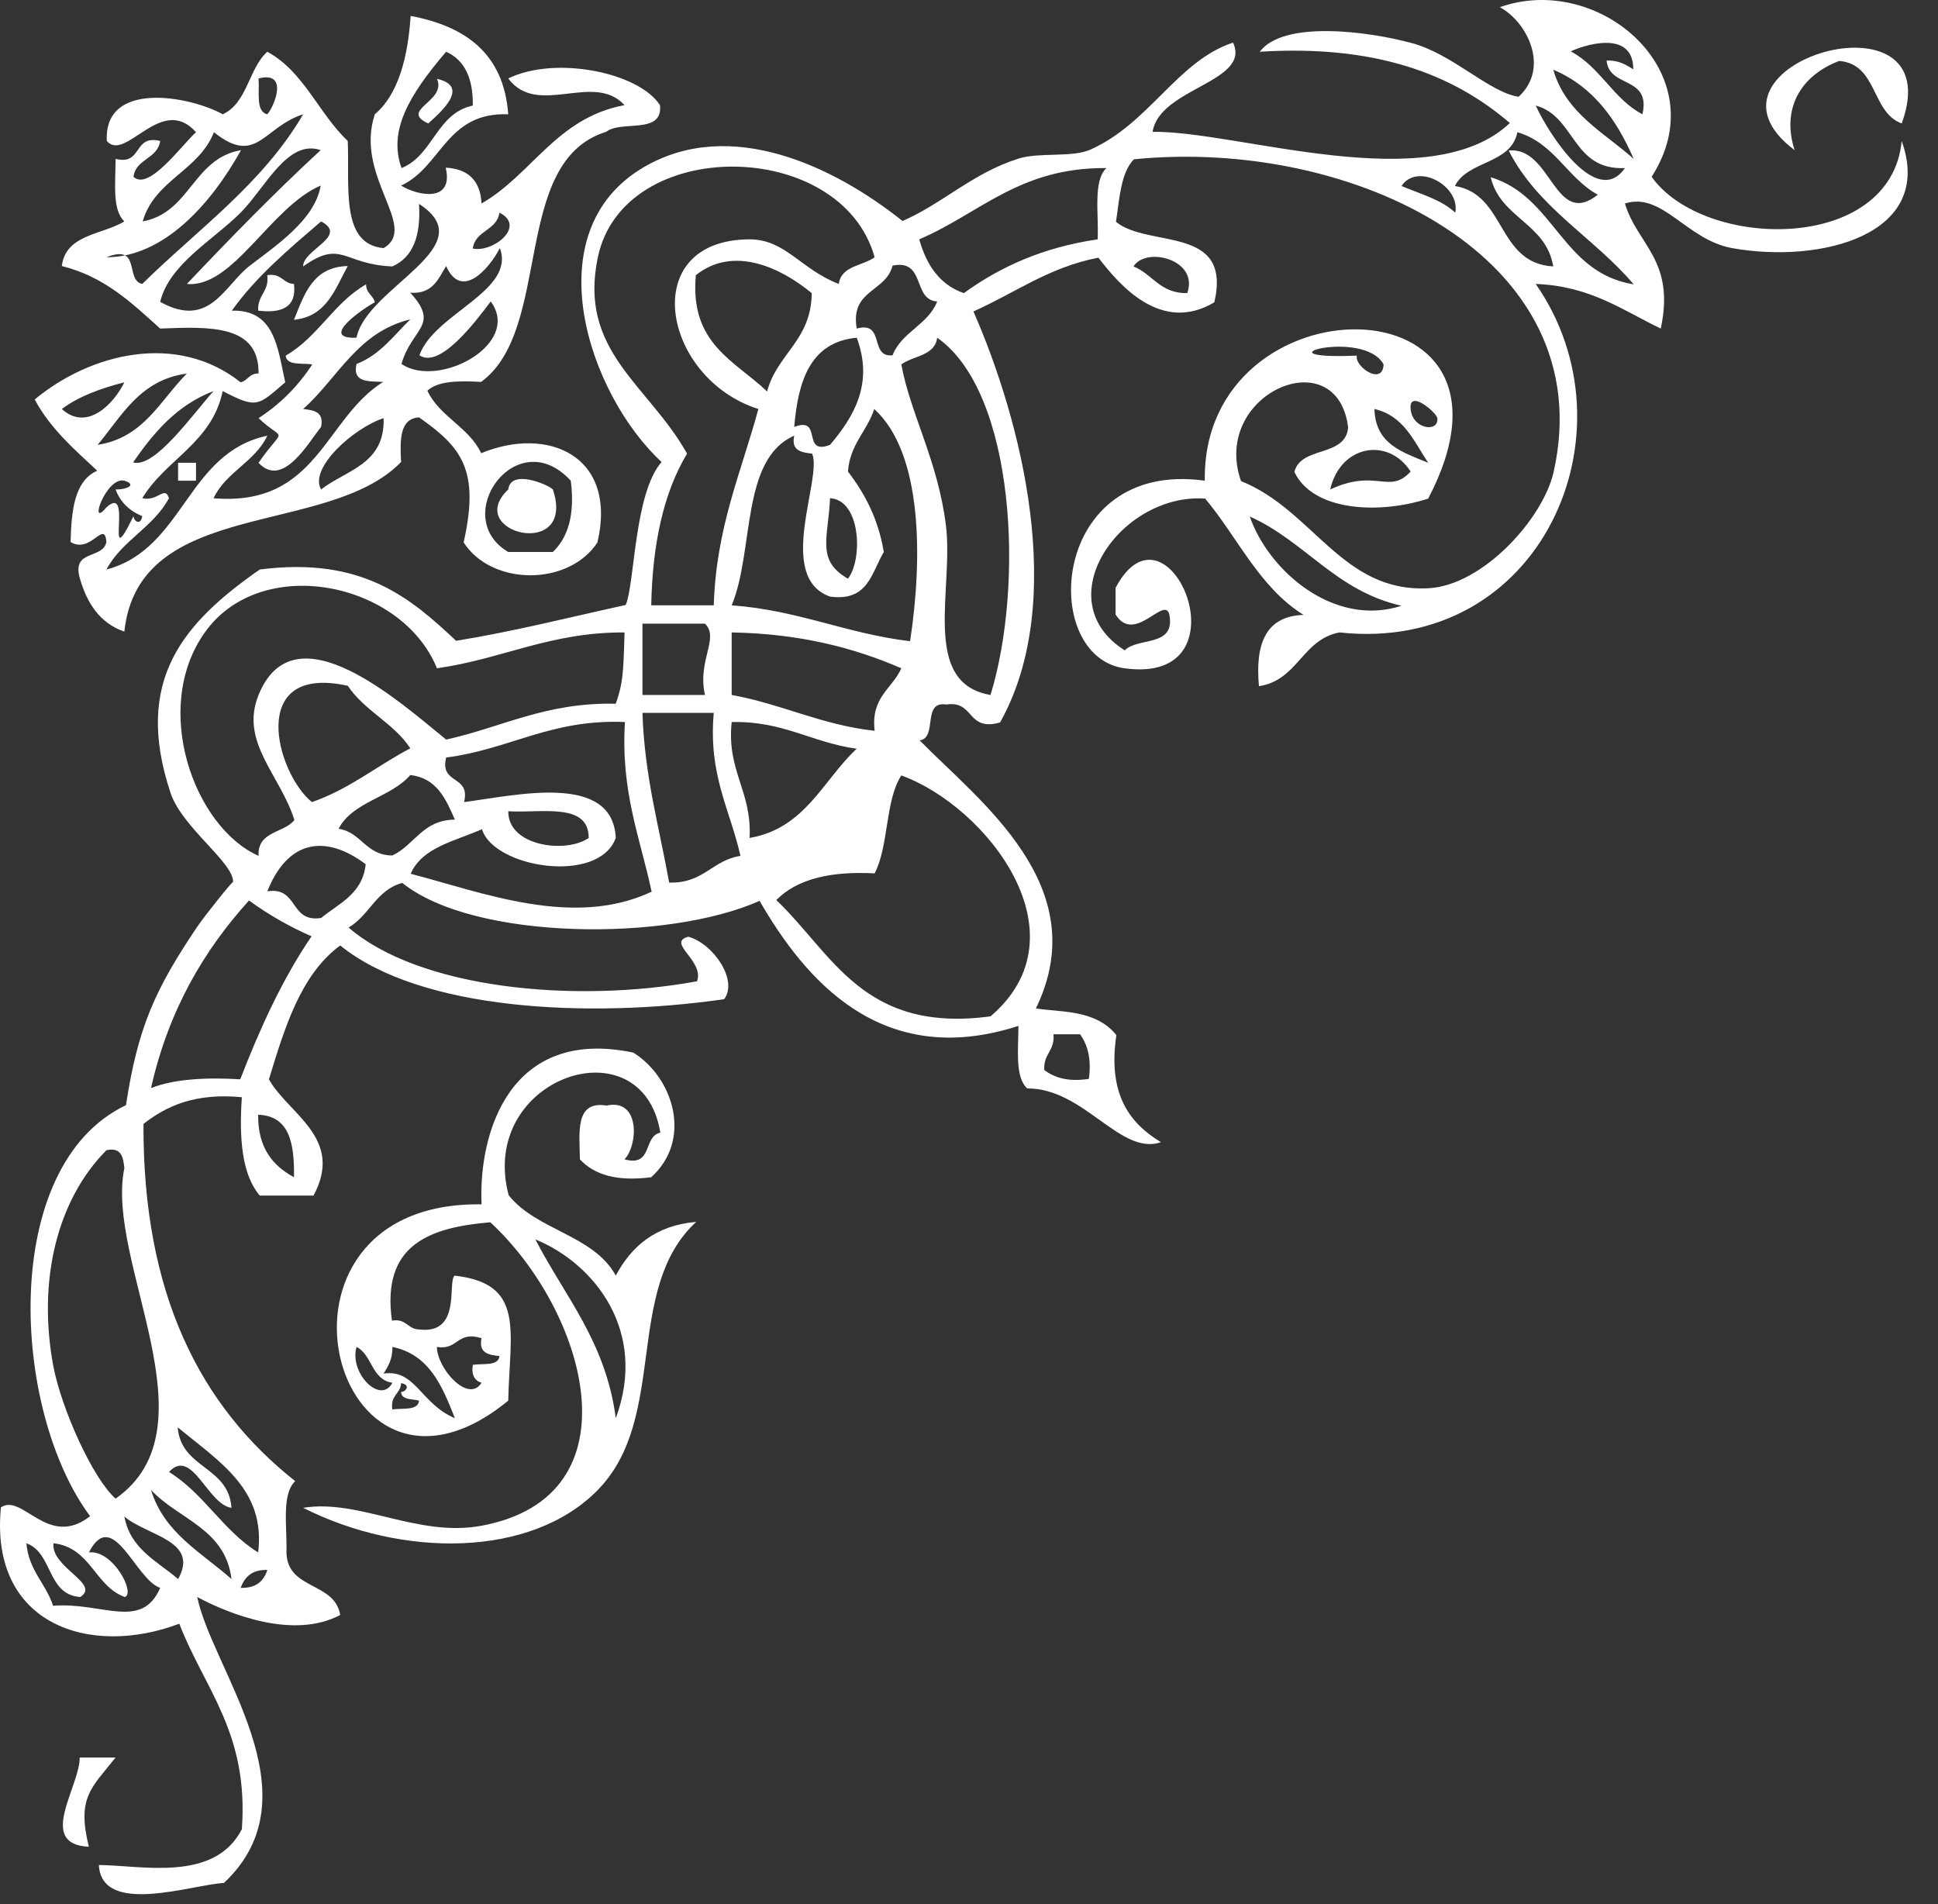 <svg width="57" height="56" viewBox="0 0 57 56" fill="none" xmlns="http://www.w3.org/2000/svg">
<rect x="0" y="0" width="57" height="56" fill="#333333" stroke="none"/>
<path fill-rule="evenodd" clip-rule="evenodd" d="M55.933 3.631C55.031 3.303 55.23 1.886 54.094 1.792C52.981 2.214 52.384 3.174 52.782 4.416C49.409 1.874 57.421 -0.469 55.933 3.631Z" fill="white"/>
<path fill-rule="evenodd" clip-rule="evenodd" d="M12.595 3.631C11.728 3.233 13.146 2.987 12.853 2.319C13.837 2.542 12.97 3.291 12.595 3.631Z" fill="white"/>
<path fill-rule="evenodd" clip-rule="evenodd" d="M10.228 7.824C9.853 8.503 9.607 9.312 8.646 9.405C8.951 8.656 9.197 7.847 10.228 7.824Z" fill="white"/>
<path fill-rule="evenodd" clip-rule="evenodd" d="M7.862 8.093C8.284 8.023 8.319 8.339 8.647 8.351C8.729 9.042 8.284 9.218 7.593 9.136C7.569 8.667 7.921 8.585 7.862 8.093Z" fill="white"/>
<path fill-rule="evenodd" clip-rule="evenodd" d="M5.238 13.61C5.414 13.61 5.59 13.61 5.765 13.61C5.765 13.786 5.765 13.961 5.765 14.137C5.59 14.137 5.414 14.137 5.238 14.137C5.238 13.961 5.238 13.786 5.238 13.61Z" fill="white"/>
<path fill-rule="evenodd" clip-rule="evenodd" d="M14.949 14.395C15.019 13.786 16.108 14.243 16.261 14.395C16.963 16.503 13.602 15.672 14.949 14.395Z" fill="white"/>
<path fill-rule="evenodd" clip-rule="evenodd" d="M2.345 51.689C2.696 51.689 3.048 51.689 3.399 51.689C2.696 52.579 2.251 52.86 2.614 54.313C1.068 54.242 2.345 52.556 2.345 51.689Z" fill="white"/>
<path fill-rule="evenodd" clip-rule="evenodd" d="M14.948 3.361C13.121 3.291 12.992 4.907 11.797 5.458C12.266 5.751 13.355 5.985 13.109 4.931C13.777 4.966 14.128 5.317 14.163 5.985C15.663 5.118 16.365 3.467 18.368 3.092C17.455 2.096 15.815 3.467 14.948 2.307C16.342 1.628 18.79 2.131 19.411 3.092C19.504 3.97 18.275 3.525 17.829 3.877C15.018 4.743 16.272 9.675 14.152 11.232C13.507 11.197 12.887 11.197 12.57 11.49C12.934 12.263 13.789 12.556 14.152 13.329C16.096 12.521 18.169 13.388 17.572 15.953C16.729 17.241 14.468 17.241 13.636 15.953C14.117 13.821 13.578 13.153 12.324 12.275C11.751 12.31 11.762 12.943 11.797 13.587C9.642 15.812 4.079 14.617 3.657 18.576C2.942 18.33 2.556 17.745 2.345 16.995C2.111 16.152 3.024 16.456 3.13 15.941C3.071 15.262 2.673 16.304 2.076 15.941C2.099 15.004 2.193 14.137 2.86 13.844C2.181 13.212 1.478 12.603 1.021 11.748C2.661 10.389 5.203 9.757 7.077 11.244C7.288 11.197 7.335 10.975 7.604 10.986C7.628 9.546 6.175 9.604 4.711 9.663C3.879 8.913 3.083 8.14 1.818 7.824C1.935 6.887 3.001 6.91 3.657 6.512C3.294 6.172 3.399 5.376 3.399 4.673C4.207 4.872 3.903 3.947 4.711 4.146C4.629 4.685 3.997 4.661 3.926 5.2C4.371 5.622 5.308 4.31 5.765 3.888C4.746 2.741 3.692 4.79 3.142 4.146C3.048 2.342 5.613 2.834 6.55 3.361C7.276 3.033 7.311 2.014 7.862 1.522C8.939 2.108 9.373 3.338 10.228 4.146C10.286 5.493 10.005 7.18 11.282 7.297C12.336 6.676 10.415 5.2 11.024 3.361C11.856 2.659 12.02 1.276 12.079 0.468C13.695 0.773 14.819 1.581 14.948 3.361ZM13.906 3.104C13.917 2.307 13.671 1.768 13.121 1.522C12.008 2.823 11.422 3.853 11.809 4.943C12.746 4.568 12.828 3.338 13.906 3.104ZM7.862 3.361C8.049 3.162 8.518 2.073 7.604 2.307C7.639 2.705 7.51 3.279 7.862 3.361ZM3.13 7.566C4.161 7.156 3.669 8.246 4.184 8.351C5.812 6.746 7.721 5.411 8.916 3.361C7.745 3.736 7.546 4.896 6.292 3.888C5.847 5.025 4.547 5.294 4.196 6.512C5.601 6.254 5.671 4.661 7.089 4.416C6.21 5.997 4.816 7.566 3.13 7.566ZM7.077 6.254C6.257 7.074 4.98 7.765 4.711 8.878C6.163 9.686 6.597 8.398 7.335 7.824C8.108 7.227 9.267 6.465 9.431 5.458C7.956 6.09 6.855 8.48 5.496 8.351C6.773 7.004 8.073 5.669 9.431 4.416C8.459 4.076 7.792 5.54 7.077 6.254ZM10.486 9.932C10.778 8.445 14.269 7.25 12.324 5.997C12.383 6.934 12.149 7.566 11.54 7.836C10.087 7.777 10.052 7.027 8.916 7.836C8.904 7.344 10.263 6.945 9.443 6.512C8.506 7.32 7.546 8.117 6.819 9.136C8.084 9.101 8.166 10.237 8.389 11.244C7.581 11.935 7.569 12.029 6.55 11.502C6.234 13.024 4.875 13.505 4.184 14.653C4.641 14.758 4.852 14.266 4.969 14.653C4.512 15.508 3.587 15.894 3.13 16.749C5.414 16.152 5.484 13.317 7.862 12.814C7.499 13.587 6.644 13.88 6.281 14.653C9.338 14.91 9.537 12.31 11.27 11.232C10.86 11.209 10.357 11.268 10.486 10.705C11.177 10.436 11.575 9.874 12.067 9.393C10.509 9.768 9.935 11.127 8.916 12.029C9.232 12.064 9.537 12.111 9.443 12.556C9.08 13.001 8.319 14.383 7.604 13.61C8.389 12.486 8.389 13.036 7.604 12.298C8.237 11.888 8.764 11.361 9.185 10.717C8.881 10.67 8.436 10.764 8.401 10.459C9.349 9.921 9.818 8.902 10.767 8.363C10.767 8.632 10.977 8.679 11.024 8.89C10.732 9.042 9.338 9.979 10.486 9.932ZM6.281 11.502C5.203 11.912 4.524 12.72 3.915 13.598C4.547 13.786 5.66 12.193 6.281 11.502ZM3.926 15.18C3.926 15.32 4.137 15.473 4.184 15.18C3.809 15.027 3.54 14.77 3.399 14.395C3.68 14.407 4.067 14.266 3.657 14.137C3.118 14.008 2.579 15.59 3.13 14.922C3.95 14.172 3.024 17.03 3.926 15.18ZM13.906 7.309C14.503 7.437 15.487 6.653 14.69 6.254C14.608 6.793 13.976 6.77 13.906 7.309ZM13.121 7.824C12.887 8.21 12.723 8.656 12.067 8.609C12.957 9.581 12.102 9.651 11.809 10.705C12.898 11.443 15.358 10.12 14.433 8.866C13.976 9.475 12.934 10.858 12.336 10.448C12.77 9.218 15.171 8.562 14.702 7.297C14.374 7.929 13.566 8.831 13.121 7.824ZM2.872 13.083C4.231 12.872 4.711 11.771 5.496 10.986C4.114 11.174 3.587 12.228 2.872 13.083ZM1.818 12.029C2.579 12.72 3.376 11.83 3.657 11.244C2.966 11.42 2.322 11.654 1.818 12.029ZM9.443 14.395C10.181 13.821 11.329 13.657 11.282 12.298C10.415 12.579 9.08 13.762 9.443 14.395ZM14.948 16.234C15.382 16.234 15.827 16.234 16.26 16.234C16.705 15.812 16.916 15.133 16.787 14.137C15.194 12.404 13.203 15.203 14.948 16.234Z" fill="white"/>
<path fill-rule="evenodd" clip-rule="evenodd" d="M44.114 0.211C47.054 -0.832 50.521 2.178 48.577 5.2C50.123 7.367 55.616 7.449 55.932 4.146C56.916 6.899 53.566 7.765 50.943 7.297C49.596 7.051 48.893 5.634 47.792 5.985C48.155 7.203 49.279 7.648 48.846 9.663C47.722 9.124 46.773 8.41 45.168 8.351C48.19 12.685 45.344 19.244 39.394 18.6C38.293 18.811 38.176 20.006 37.028 20.181C36.911 18.916 37.239 18.12 38.34 18.084C37.039 17.276 36.407 15.812 35.447 14.664C32.963 14.489 30.75 17.651 33.081 19.127C33.467 18.729 34.58 19.045 34.392 18.073C34.252 17.499 33.373 18.963 32.811 18.073C32.811 17.815 32.811 17.546 32.811 17.288C34.357 14.372 36.794 20.169 33.069 19.654C30.55 19.303 30.878 13.505 35.435 14.137C35.341 8.14 45.449 8.093 42.006 14.664C40.565 15.133 38.621 15.039 38.07 13.88C38.258 13.107 39.581 13.458 39.651 12.568C39.324 9.967 35.599 11.584 36.501 14.149C38.632 15.004 39.476 17.44 42.017 17.3C43.599 17.218 45.379 15.273 45.695 13.88C47.113 7.566 39.78 4.041 33.35 4.685C32.963 5.083 32.928 5.833 32.823 6.524C33.783 7.309 36.243 6.606 35.716 8.89C34.17 9.815 32.94 8.41 32.307 7.578C30.843 7.859 29.848 8.621 28.63 9.159C30.023 12.334 31.417 17.675 29.414 21.247C28.43 21.528 28.665 20.591 27.833 20.72C27.107 20.603 27.587 21.704 27.048 21.774C28.805 23.566 32.214 26.061 30.468 29.657C31.136 29.774 32.214 29.669 32.834 30.442C32.577 32.187 33.221 33.03 34.146 33.592C32.952 34.002 31.886 32 30.211 32.011C29.848 31.672 29.953 30.875 29.953 30.172C25.901 31.484 23.663 28.778 22.34 26.494C19.646 27.701 13.942 27.666 11.833 25.967C11.072 26.166 10.861 26.928 10.252 27.279C12.313 29.059 16.835 29.528 20.501 28.86C20.723 28.251 19.587 27.724 20.243 27.549C20.981 27.748 21.719 28.837 21.297 29.387C17.291 29.961 12.36 29.715 10.006 27.806C8.847 28.661 8.378 30.207 7.91 31.742C8.472 32.761 10.135 33.464 9.221 35.162C8.694 35.162 8.167 35.162 7.64 35.162C7.113 34.541 7.031 33.487 7.113 32.269C5.754 32.14 4.911 32.515 4.22 33.054C4.197 38.067 5.895 41.358 8.683 43.56C8.273 43.947 8.448 44.907 8.425 45.657C8.448 46.769 9.842 46.512 10.006 47.496C8.647 48.222 6.762 47.484 5.801 46.968C6.235 49.1 9.35 52.79 6.586 55.378C5.649 55.425 2.99 56.362 2.908 54.851C4.126 54.851 6.305 55.378 7.113 53.797C7.324 50.963 6 49.651 5.274 47.753C2.65 48.749 -0.313 47.788 0.027 44.333C0.659 43.9 1.409 45.563 2.65 44.591C0.331 41.475 -0.032 34.283 3.705 32.503C4.056 30.196 4.571 29.083 5.801 27.256C5.989 26.975 6.855 25.885 6.855 25.944C6.879 25.37 5.356 24.339 5.016 23.32C3.915 20.006 5.391 18.319 7.64 16.749C10.65 16.363 12.068 17.581 13.415 18.846C15.148 18.565 16.741 18.155 18.404 17.792C18.674 17.148 18.65 14.512 19.458 13.587C17.303 11.596 15.699 6.817 18.931 4.919C21.485 3.42 24.553 4.908 26.545 6.5C27.728 5.985 28.618 5.083 29.965 4.662C30.562 4.474 31.523 4.638 32.062 4.404C33.807 3.631 34.627 1.792 36.266 1.253C36.805 2.413 34.099 2.588 33.9 3.877C36.395 3.842 42.053 5.845 44.407 3.619C42.709 2.155 40.413 1.312 37.051 1.522C37.754 0.585 40.261 0.925 41.514 1.265C42.72 1.581 43.798 2.717 44.665 2.846C45.578 2.014 44.946 0.667 44.114 0.211ZM46.995 5.727C46.093 5.235 45.719 4.205 44.629 3.889C44.442 4.837 43.177 4.708 42.791 5.47C44.301 5.716 44.02 7.742 45.684 7.836C45.473 6.559 44.126 6.418 43.845 5.212C45.73 5.786 45.93 8.023 48.05 8.363C46.89 6.992 45.227 6.114 44.372 4.427C45.637 4.298 45.719 6.735 46.995 5.727ZM48.307 3.361C48.565 2.225 47.323 2.6 47.253 1.78C47.616 1.768 47.827 1.909 48.038 2.038C48.038 0.82 46.504 1.359 46.199 1.511C47.077 1.979 47.452 2.916 48.307 3.361ZM48.05 4.673C47.546 3.514 46.855 2.542 45.684 2.05C46.058 3.338 47.171 3.889 48.05 4.673ZM47.792 4.943C46.234 5.013 46.34 3.42 45.168 3.104C45.578 3.994 46.972 6.126 47.792 4.943ZM17.584 7.566C16.999 10.331 19.072 11.315 20.208 13.341C19.517 14.489 19.189 16 19.154 17.803C19.763 17.803 20.384 17.803 20.993 17.803C21.063 15.508 21.801 13.891 22.305 12.029C19.47 11.127 18.721 7.051 22.047 7.039C23.101 7.039 23.546 7.918 24.671 8.351C24.741 7.812 25.373 7.824 25.725 7.566C24.741 4.041 18.334 3.982 17.584 7.566ZM27.037 7.039C27.247 7.789 27.634 8.375 28.349 8.621C29.414 7.847 30.679 7.274 32.284 7.039C32.319 6.278 32.144 5.317 32.542 4.943C29.988 4.919 28.817 6.278 27.037 7.039ZM42.802 6.255C42.955 5.47 41.69 4.767 41.221 5.47C41.772 5.704 42.392 5.868 42.802 6.255ZM20.466 8.093C20.278 10.12 21.625 10.612 22.562 11.514C22.855 10.401 23.863 10.014 23.874 8.621C22.984 7.883 21.578 7.203 20.466 8.093ZM34.919 8.621C35.271 7.637 33.713 7.238 33.338 7.836C33.9 8.058 34.111 8.632 34.919 8.621ZM25.198 9.663C26.041 9.429 25.561 10.53 26.252 10.448C26.521 9.757 27.294 9.558 27.564 8.866C26.826 8.82 27.236 7.613 26.252 7.812C26.053 8.597 24.999 8.515 25.198 9.663ZM23.359 12.556C24.214 12.228 23.558 13.411 24.413 13.083C25.116 12.252 25.701 11.279 25.198 9.932C23.839 10.061 23.476 11.186 23.359 12.556ZM27.564 9.932C27.494 10.471 26.861 10.459 26.51 10.717C26.767 12.146 27.587 13.552 27.821 15.449C28.056 17.335 27.072 20.087 29.133 20.439C30.129 17.194 29.86 11.537 27.564 9.932ZM39.909 10.459C39.827 10.776 40.67 11.361 40.694 10.717C40.108 9.64 36.794 10.588 39.909 10.459ZM42.275 12.298C42.252 12.134 41.42 11.42 41.49 12.041C41.549 12.626 42.322 12.732 42.275 12.298ZM24.94 13.868C25.432 14.512 25.83 15.25 25.994 16.234C25.631 16.843 25.537 17.698 24.413 17.546C22.797 16.972 24.202 14.055 23.886 13.341C23.57 13.306 23.265 13.259 23.359 12.814C21.778 13.505 22.188 16.199 21.52 17.803C23.476 17.944 24.893 18.635 26.767 18.858C27.13 16.48 27.154 13.341 25.713 12.029C25.502 12.685 24.999 13.06 24.94 13.868ZM42.006 13.61C41.584 12.978 41.291 12.228 40.425 12.029C40.448 13.071 41.268 13.306 42.006 13.61ZM39.124 14.395C40.483 13.762 40.858 14.559 41.49 13.868C40.823 12.837 39.417 13.095 39.124 14.395ZM24.94 17.019C25.385 16.445 25.315 14.7 24.413 14.653C24.366 15.8 23.991 16.48 24.94 17.019ZM41.221 17.815C39.288 17.382 38.386 15.918 36.758 15.191C37.321 16.808 39.253 18.459 41.221 17.815ZM6.024 18.6C4.442 20.825 5.707 24.328 7.605 25.171C7.57 24.433 8.343 24.515 8.659 24.117C8.237 22.781 7.043 21.821 7.605 20.439C8.659 17.839 11.763 20.65 13.122 21.751C14.773 21.388 16.05 20.65 18.111 20.697C18.322 20.087 18.334 19.83 18.369 18.6C16.179 18.588 14.773 19.385 12.852 19.654C11.81 17.101 7.675 16.269 6.024 18.6ZM18.896 20.439C19.505 20.439 20.126 20.439 20.735 20.439C20.501 19.431 21.169 18.764 20.735 18.342C20.126 18.342 19.505 18.342 18.896 18.342C18.896 19.033 18.896 19.736 18.896 20.439ZM21.52 20.439C23.007 20.708 24.144 21.317 25.725 21.493C25.608 20.497 26.24 20.263 26.51 19.654C25.104 19.045 23.511 18.635 21.52 18.6C21.52 19.209 21.52 19.83 21.52 20.439ZM10.229 20.169C7.254 19.514 8.12 22.735 9.174 23.59C10.287 23.203 11.084 22.524 12.068 22.008C11.587 21.27 10.721 20.907 10.229 20.169ZM19.681 25.956C20.688 25.991 20.946 25.3 21.778 25.171C21.473 23.812 20.829 22.793 20.993 20.966C20.29 20.966 19.587 20.966 18.896 20.966C18.955 22.828 19.388 24.316 19.681 25.956ZM13.122 22.278C12.923 23.086 13.848 22.781 13.649 23.59C15.183 23.39 18.018 22.711 18.111 24.644C17.608 26.026 14.516 25.522 14.176 24.386C13.391 24.738 12.419 24.913 12.079 25.698C14.235 26.26 16.87 27.303 19.166 26.225C18.826 24.632 18.252 23.285 18.381 21.235C16.191 21.142 14.984 22.044 13.122 22.278ZM22.047 24.644C23.687 24.363 24.202 22.945 25.198 22.02C23.886 21.844 23.043 21.2 21.52 21.235C21.368 22.688 22.117 23.25 22.047 24.644ZM9.959 24.374C10.639 24.48 10.756 25.159 11.54 25.159C12.196 24.855 12.419 24.117 13.379 24.105C13.11 23.496 12.852 22.887 12.068 22.793C11.494 23.461 10.381 23.566 9.959 24.374ZM25.725 25.686C24.436 25.616 23.441 25.85 22.832 26.471C24.495 28.052 25.385 30.395 29.133 29.891C31.968 27.478 29.016 23.718 26.51 22.805C26.029 23.543 26.146 24.878 25.725 25.686ZM17.315 24.644C17.315 23.59 15.944 23.918 14.949 23.859C14.937 24.89 16.647 25.112 17.315 24.644ZM7.863 26.213C8.788 26.073 8.507 27.139 9.444 26.998C9.971 26.565 10.662 26.295 10.756 25.417C9.538 24.503 8.448 24.738 7.863 26.213ZM4.442 32C5.134 31.73 6.059 31.683 7.066 31.742C7.652 30.231 8.308 28.79 9.163 27.537C8.495 27.244 7.886 26.893 7.324 26.483C6 27.947 4.958 29.704 4.442 32ZM30.715 31.472C31.019 31.695 31.417 31.824 32.026 31.73C32.108 31.121 31.98 30.723 31.769 30.418C31.511 30.418 31.242 30.418 30.984 30.418C31.031 30.91 30.679 30.992 30.715 31.472ZM8.647 34.623C8.659 33.651 8.53 32.819 7.593 32.784C7.582 33.768 8.027 34.283 8.647 34.623ZM1.561 40.14C1.795 41.417 2.732 43.49 3.4 44.075C6.387 41.979 3.084 37.106 3.658 34.354C3.623 34.038 3.576 33.733 3.131 33.827C1.69 35.279 1.104 37.622 1.561 40.14ZM6.808 44.345C6.106 44.251 5.649 42.553 4.97 43.291C6 43.923 6.563 45.024 7.593 45.657C7.816 43.818 6.481 43.01 5.227 41.979C5.321 43.197 6.726 43.115 6.808 44.345ZM3.658 44.602C3.833 45.563 4.63 45.914 5.239 46.441C5.871 45.305 4.337 45.176 3.658 44.602ZM6.808 46.441C6.633 44.954 5.239 44.684 4.442 43.818C4.829 45.094 5.93 45.657 6.808 46.441ZM2.615 45.657C3.33 45.575 3.997 46.875 3.669 46.968C2.779 46.641 2.674 45.516 1.573 45.387C1.491 46.102 2.978 46.582 2.358 46.968C1.374 46.898 1.561 45.668 0.776 45.387C0.847 46.196 1.35 46.57 1.561 47.226C3.002 47.109 4.161 47.964 4.712 46.699C3.986 46.465 3.318 44.286 2.615 45.657ZM7.078 46.699C7.535 46.711 7.757 46.5 7.863 46.172C7.406 46.16 7.195 46.383 7.078 46.699Z" fill="white"/>
<path fill-rule="evenodd" clip-rule="evenodd" d="M19.153 34.623C18.146 34.752 17.478 34.553 17.056 34.096C17.045 33.3 16.904 32.363 17.841 32.515C18.837 32.292 18.767 33.686 18.368 34.096C19.212 34.33 18.907 33.417 19.422 33.311C18.884 30.044 14.046 31.695 14.96 35.15C15.768 36.181 17.466 36.322 18.111 37.516C18.567 36.661 19.27 36.041 20.477 35.935C18.333 37.915 19.669 41.686 17.584 43.818C15.616 45.833 11.809 45.809 8.916 44.345C10.568 44.075 12.289 45.223 14.163 44.872C18.825 44.005 17.244 38.559 14.421 35.947C12.652 36.099 11.212 36.591 11.528 38.84C11.95 38.77 11.985 39.086 12.313 39.098C13.578 39.261 13.156 37.739 13.367 37.516C15.452 37.751 14.995 39.121 14.948 41.194C9.759 45.446 7.183 35.314 14.163 35.42C14.07 33.311 14.995 30.196 18.626 30.957C19.797 31.683 20.383 33.511 19.153 34.623ZM10.486 39.613C10.263 40.386 11.2 41.323 11.54 40.667C10.919 40.573 10.954 39.847 10.486 39.613ZM13.379 41.709C13.004 40.761 12.629 39.836 11.54 39.613C11.551 39.976 11.411 40.187 11.282 40.398C12.219 40.257 12.371 41.288 13.379 41.709ZM11.54 41.452C11.844 41.405 12.289 41.499 12.325 41.194C12.125 41.136 11.809 41.182 11.797 40.937C11.938 40.937 12.09 40.726 11.797 40.679C11.786 40.995 11.469 41.03 11.54 41.452ZM18.111 41.709C19.059 39.156 17.49 37.165 15.745 36.45C16.611 38.125 17.818 39.461 18.111 41.709ZM12.851 39.613C12.851 40.245 13.777 41.288 14.163 40.667C13.964 40.608 13.859 40.444 13.906 40.14C14.21 40.093 14.655 40.187 14.691 39.882C14.374 39.847 14.07 39.8 14.163 39.355C13.425 39.133 13.484 39.718 12.851 39.613Z" fill="white"/>
</svg>
